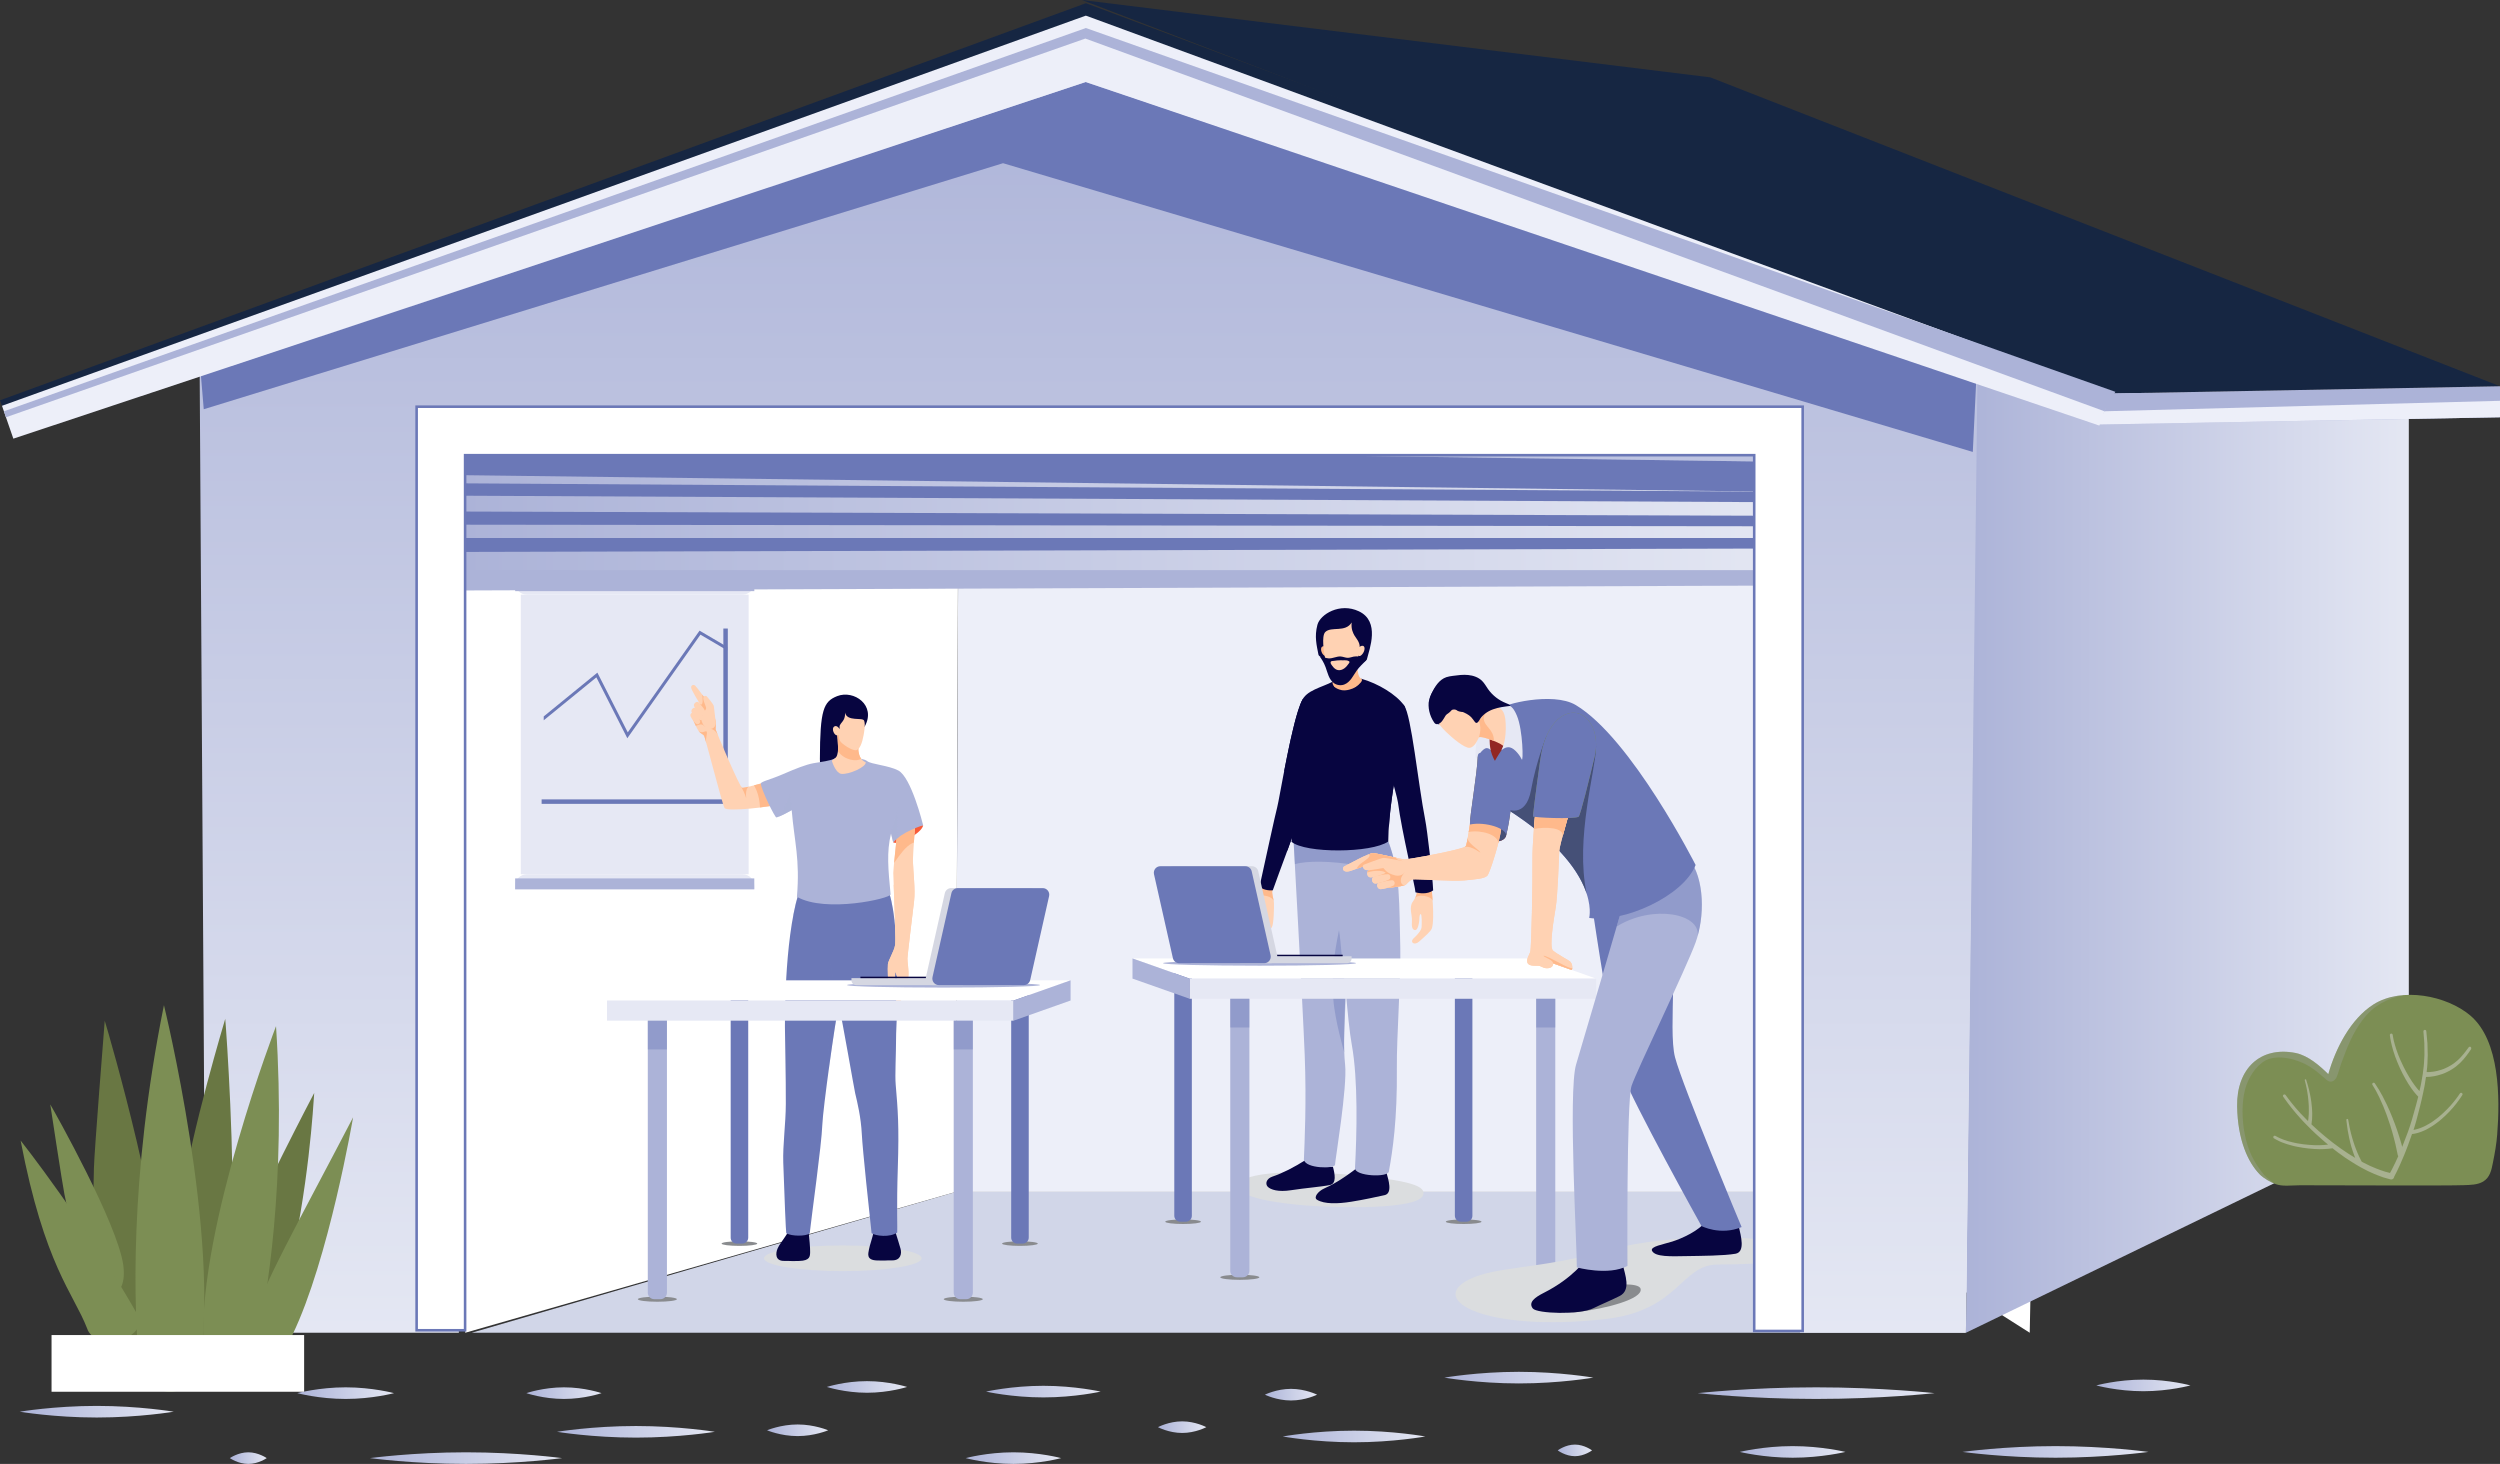 <svg width="485" height="284" viewBox="0 0 485 284" fill="none" xmlns="http://www.w3.org/2000/svg">
<rect x="0" y="0" width="485" height="284" fill="#333333" stroke="none"/>
<path d="M91.494 258.556L185.427 231.229H350.786L381.387 258.556H91.494Z" fill="#D1D6E8"/>
<path d="M185.427 231.229L185.922 89.941L89.241 98.546L90.256 258.555L185.427 231.229Z" fill="white"/>
<path d="M350.786 231.229L351.913 126.133L396.923 103.61L393.766 258.555L350.786 231.229Z" fill="white"/>
<path d="M185.921 99.698L351.912 101.567L350.786 231.229H185.426L185.921 99.698Z" fill="#EDEFF9"/>
<path d="M381.387 258.556L467.31 216.891V80.061L383.392 73.696L381.387 258.556Z" fill="url(#paint0_linear)"/>
<path d="M138.682 277.772C138.682 277.772 131.824 278.899 123.37 278.899C114.915 278.899 108.057 277.772 108.057 277.772C108.057 277.772 114.915 276.646 123.37 276.646C131.824 276.646 138.682 277.772 138.682 277.772Z" fill="url(#paint1_linear)"/>
<path d="M160.668 277.475C160.668 277.475 158.019 278.602 154.738 278.602C151.458 278.602 148.809 277.475 148.809 277.475C148.809 277.475 151.458 276.348 154.738 276.348C158.019 276.348 160.668 277.475 160.668 277.475Z" fill="url(#paint2_linear)"/>
<path d="M109.048 282.873C109.048 282.873 100.704 284 90.405 284C80.105 284 71.762 282.873 71.762 282.873C71.762 282.873 80.105 281.747 90.405 281.747C100.704 281.747 109.048 282.873 109.048 282.873Z" fill="url(#paint3_linear)"/>
<path d="M51.745 282.873C51.745 282.873 50.136 284 48.167 284C46.187 284 44.59 282.873 44.59 282.873C44.59 282.873 46.199 281.747 48.167 281.747C50.136 281.747 51.745 282.873 51.745 282.873Z" fill="url(#paint4_linear)"/>
<path d="M33.708 273.872C33.708 273.872 27.024 274.999 18.767 274.999C10.51 274.999 3.825 273.872 3.825 273.872C3.825 273.872 10.51 272.745 18.767 272.745C27.024 272.745 33.708 273.872 33.708 273.872Z" fill="url(#paint5_linear)"/>
<path d="M76.441 270.269C76.441 270.269 72.244 271.396 67.057 271.396C61.87 271.396 57.674 270.269 57.674 270.269C57.674 270.269 61.87 269.142 67.057 269.142C72.244 269.142 76.441 270.269 76.441 270.269Z" fill="url(#paint6_linear)"/>
<path d="M116.698 270.269C116.698 270.269 113.43 271.396 109.407 271.396C105.383 271.396 102.115 270.269 102.115 270.269C102.115 270.269 105.383 269.142 109.407 269.142C113.442 269.142 116.698 270.269 116.698 270.269Z" fill="url(#paint7_linear)"/>
<path d="M213.527 269.971C213.527 269.971 208.55 271.098 202.41 271.098C196.27 271.098 191.294 269.971 191.294 269.971C191.294 269.971 196.27 268.845 202.41 268.845C208.55 268.845 213.527 269.971 213.527 269.971Z" fill="url(#paint8_linear)"/>
<path d="M205.864 282.873C205.864 282.873 201.717 284 196.604 284C191.492 284 187.345 282.873 187.345 282.873C187.345 282.873 191.492 281.747 196.604 281.747C201.717 281.747 205.864 282.873 205.864 282.873Z" fill="url(#paint9_linear)"/>
<path d="M276.511 278.676C276.511 278.676 270.322 279.803 262.684 279.803C255.046 279.803 248.856 278.676 248.856 278.676C248.856 278.676 255.046 277.549 262.684 277.549C270.309 277.549 276.511 278.676 276.511 278.676Z" fill="url(#paint10_linear)"/>
<path d="M175.981 269.068C175.981 269.068 172.503 270.194 168.195 270.194C163.899 270.194 160.408 269.068 160.408 269.068C160.408 269.068 163.887 267.941 168.195 267.941C172.49 267.941 175.981 269.068 175.981 269.068Z" fill="url(#paint11_linear)"/>
<path d="M234.027 276.868C234.027 276.868 231.922 277.995 229.335 277.995C226.748 277.995 224.644 276.868 224.644 276.868C224.644 276.868 226.748 275.742 229.335 275.742C231.922 275.742 234.027 276.868 234.027 276.868Z" fill="url(#paint12_linear)"/>
<path d="M309.106 267.26C309.106 267.26 302.631 268.387 294.659 268.387C286.687 268.387 280.213 267.26 280.213 267.26C280.213 267.26 286.687 266.133 294.659 266.133C302.631 266.133 309.106 267.26 309.106 267.26Z" fill="url(#paint13_linear)"/>
<path d="M255.517 270.566C255.517 270.566 253.251 271.693 250.454 271.693C247.656 271.693 245.391 270.566 245.391 270.566C245.391 270.566 247.656 269.439 250.454 269.439C253.251 269.439 255.517 270.566 255.517 270.566Z" fill="url(#paint14_linear)"/>
<path d="M375.309 270.269C375.309 270.269 365.022 271.396 352.333 271.396C339.644 271.396 329.357 270.269 329.357 270.269C329.357 270.269 339.644 269.142 352.333 269.142C365.022 269.142 375.309 270.269 375.309 270.269Z" fill="url(#paint15_linear)"/>
<path d="M358.015 281.673C358.015 281.673 353.423 282.799 347.765 282.799C342.108 282.799 337.516 281.673 337.516 281.673C337.516 281.673 342.108 280.546 347.765 280.546C353.423 280.546 358.015 281.673 358.015 281.673Z" fill="url(#paint16_linear)"/>
<path d="M416.804 281.673C416.804 281.673 408.733 282.799 398.768 282.799C388.815 282.799 380.731 281.673 380.731 281.673C380.731 281.673 388.803 280.546 398.768 280.546C408.733 280.546 416.804 281.673 416.804 281.673Z" fill="url(#paint17_linear)"/>
<path d="M424.949 268.771C424.949 268.771 420.852 269.898 415.813 269.898C410.763 269.898 406.678 268.771 406.678 268.771C406.678 268.771 410.775 267.644 415.813 267.644C420.864 267.644 424.949 268.771 424.949 268.771Z" fill="url(#paint18_linear)"/>
<path d="M308.858 281.375C308.858 281.375 307.36 282.502 305.528 282.502C303.696 282.502 302.198 281.375 302.198 281.375C302.198 281.375 303.696 280.249 305.528 280.249C307.36 280.249 308.858 281.375 308.858 281.375Z" fill="url(#paint19_linear)"/>
<path d="M38.722 69.981L39.885 258.555H89.018L89.241 90.201L347.406 94.708L349.201 258.555H381.387L383.628 73.424L210.63 9.497L38.722 69.981Z" fill="url(#paint20_linear)"/>
<path d="M409.909 75.145L211.435 0.904L210.667 0.619L209.887 0.904L0 77.658L0.768 79.788L210.655 5.436L409.141 77.25L409.909 75.145Z" fill="#162642"/>
<path d="M38.957 72.582L210.618 15.911L383.393 73.696L382.724 87.675L194.587 31.66L39.526 79.392L38.957 72.582Z" fill="#6B78B7"/>
<path d="M101.032 169.604H145.237V115.36H101.032V169.604Z" fill="#E6E8F4"/>
<path d="M144.068 169.605H102.202C100.952 169.605 99.936 170.62 99.936 171.871V172.527H146.333V171.871C146.333 170.62 145.318 169.605 144.068 169.605Z" fill="#E6E8F4"/>
<path d="M146.333 170.41H99.936V172.527H146.333V170.41Z" fill="#ACB3D8"/>
<path d="M102.202 115.361H144.068C145.318 115.361 146.333 114.345 146.333 113.095V112.438H99.936V113.095C99.936 114.345 100.952 115.361 102.202 115.361Z" fill="#E6E8F4"/>
<path d="M99.942 114.683L146.339 114.683L146.339 112.442L99.942 112.442L99.942 114.683Z" fill="#ACB3D8"/>
<path d="M105.482 138.985L115.893 130.491L121.786 142.08L135.712 122.344L141.085 125.501V126.182L135.885 123.124L121.699 143.219L115.695 131.407L105.482 139.74V138.985Z" fill="#6B78B7"/>
<path d="M105.074 155.081H140.33V121.935H141.196V155.948H105.074V155.081Z" fill="#6B78B7"/>
<path d="M240.327 229.83C239.522 232.368 248.497 233.482 253.412 233.866C259.317 234.324 275.273 234.758 276.103 231.798C276.548 230.226 274.444 228.95 260.27 227.774C251.567 227.056 241.132 227.279 240.327 229.83Z" fill="#DBDDDF"/>
<path d="M246.851 172.565C246.851 172.54 245.13 172.243 244.536 171.797C244.424 172.986 243.162 175.846 243.001 176.725C242.84 177.604 243.966 181.195 244.672 181.727C245.378 182.259 245.514 181.554 245.464 181.219C245.402 180.885 244.957 179.077 244.982 178.706C245.006 178.334 245.155 177.579 245.316 177.406C245.489 177.232 245.489 179.102 245.576 179.56C245.662 180.018 246.356 180.551 246.739 179.895C247.123 179.238 247.173 176.069 247.148 175.276C247.123 174.31 246.665 173.555 246.851 172.565Z" fill="#FFD2B3"/>
<path d="M247.123 174.905C247.011 174.112 246.69 173.419 246.85 172.565C246.85 172.54 245.13 172.243 244.536 171.797C244.486 172.28 244.251 173.047 243.979 173.84C245.031 173.506 246.912 173.877 247.123 174.905Z" fill="#FFB98B"/>
<path d="M252.632 135.84C250.738 139.282 248.126 155.453 247.779 156.604C247.494 157.558 245.204 168.156 244.362 171.958C244.833 172.577 246.083 172.812 246.925 172.713C247.828 170.063 252.037 159.118 252.619 156.629C253.288 153.756 254.872 144.507 254.872 143.071C254.872 138.23 253.436 134.379 252.632 135.84Z" fill="#070540"/>
<path d="M252.632 135.84C251.517 137.871 250.143 144.322 249.141 149.51C251.158 151.627 248.633 160.938 249.722 165.073C251.022 161.545 252.31 157.917 252.619 156.617C253.288 153.744 254.872 144.495 254.872 143.059C254.872 138.23 253.436 134.379 252.632 135.84Z" fill="#070540"/>
<path d="M268.935 227.118C268.452 227.192 264.454 227.539 263.488 226.412C260.233 228.926 258.351 229.904 256.878 230.572C255.727 231.092 254.749 232.306 255.516 232.764C256.94 233.618 259.502 233.556 262.139 233.135C264.776 232.714 266.979 232.207 268.601 231.86C270.222 231.513 269.344 228.814 268.96 227.452C268.947 227.452 268.935 227.118 268.935 227.118Z" fill="#070540"/>
<path d="M256.085 226.288C254.946 226.103 254.216 225.83 253.547 224.877C250.973 226.511 248.868 227.576 246.826 228.27C245.662 228.666 245.402 229.669 245.947 230.238C246.504 230.783 247.94 231.303 250.514 230.894C253.089 230.486 256.444 230.226 258.016 229.892C259.328 229.607 258.957 227.725 258.586 226.35C257.731 226.449 256.877 226.412 256.085 226.288Z" fill="#070540"/>
<path d="M271.658 183.881C271.41 175.387 271.745 169.568 269.331 163.265C265.79 158.969 251.542 157.557 250.96 163.339C250.948 163.476 252.693 194.059 253.114 204.695C253.473 213.783 253.089 221.682 252.953 224.951C253.213 226.746 258.982 226.771 258.994 225.954C259.006 225.137 261.42 210.786 260.95 206.539C260.603 203.456 260.764 198.231 261.061 192.016C261.408 196.201 261.816 200.324 262.237 202.627C263.5 209.511 263.215 220.11 262.869 226.598C262.782 228.195 269.306 228.505 269.442 227.254C270.172 223.23 271.088 217.25 270.989 207.171C270.927 201.252 271.794 189.651 271.658 183.881Z" fill="#ACB3D8"/>
<path opacity="0.4" d="M251.331 167.624C255.899 166.262 270.704 168.094 271.224 171.71C270.952 168.8 270.419 166.076 269.342 163.265C265.802 158.969 251.553 157.557 250.972 163.34C250.972 163.364 251.058 164.999 251.207 167.624C251.232 167.624 251.281 167.636 251.331 167.624Z" fill="#6B78B7"/>
<path opacity="0.4" d="M259.762 180.451C258.623 185.998 258.388 189.341 258.648 193.613C258.92 197.885 260.789 204.162 260.789 204.162C260.628 201.314 261.049 196.758 261.062 192.028C260.245 186.568 260.195 182.816 259.762 180.451Z" fill="#6B78B7"/>
<path d="M272.413 136.88C270.891 134.738 267.387 132.608 264.07 131.667C263.958 131.828 261.272 133.611 258.611 132.212C256.419 133.376 253.362 133.896 252.532 136.051C251.443 138.861 251.592 142.848 251.753 150.03C251.827 153.286 250.911 158.821 250.552 163.303C253.189 165.569 266.05 165.532 269.318 163.253C269.43 152.283 273.688 138.688 272.413 136.88Z" fill="#070540"/>
<path d="M255.776 126.987C255.43 125.167 254.972 123.508 255.578 121.217C256.098 119.199 259.923 116.834 263.625 118.592C267.784 120.561 265.667 125.922 265.209 127.792C264.739 129.661 256.036 128.337 255.776 126.987Z" fill="#070540"/>
<path d="M257.287 125.687C257.287 125.687 256.94 125.117 256.47 125.476C255.999 125.848 256.494 127.21 257.163 127.272C257.831 127.321 257.497 125.922 257.287 125.687Z" fill="#FFB98B"/>
<path d="M264.071 131.667C263.068 131.098 263.39 128.287 263.439 127.643H258.203C258.339 128.015 258.797 127.594 258.921 129.426C259.033 131.184 258.872 132.039 258.612 132.224C258.067 132.596 259.887 134.8 260.32 135.926C261.013 134.602 265.073 132.237 264.071 131.667Z" fill="#FFB98B"/>
<path d="M257.064 127.693C256.878 126.714 256.308 123.384 257.113 122.604C258.289 121.465 260.988 122.765 262.226 120.759C262.077 122.046 262.51 122.827 262.77 123.297C262.981 123.681 263.86 124.61 263.773 125.526C263.884 125.303 264.714 125.006 264.726 125.798C264.739 126.665 263.773 127.631 263.55 127.16C263.55 127.16 263.426 128.014 262.993 128.708C262.275 129.847 260.666 130.85 259.589 130.85C257.905 130.85 257.237 128.683 257.064 127.693Z" fill="#FFD2B3"/>
<path d="M271.497 146.067L268.006 141.399C268.006 141.399 267.029 151.775 269.442 160.529C269.74 155.589 270.705 150.364 271.497 146.067Z" fill="#070540"/>
<path d="M277.687 171.871C277.477 172.032 275.62 172.564 274.89 172.626C274.951 173.295 274.716 174.075 274.085 174.929C273.28 176.031 273.998 177.504 273.912 178.693C273.825 179.882 274.011 180.402 274.543 180.439C275.088 180.464 275.286 179.015 275.335 178.656C275.385 178.297 275.31 177.442 275.595 177.343C275.88 177.244 275.818 179.3 275.793 179.832C275.768 180.377 275.174 181.194 274.258 182.024C273.429 182.779 274.357 183.522 275.323 182.655C276.288 181.788 277.613 180.662 277.786 180.092C278.405 178.111 277.687 172.118 277.687 171.871Z" fill="#FFD2B3"/>
<path d="M274.481 174.31C274.977 173.319 277.774 173.827 277.935 174.768C277.836 173.233 277.688 171.982 277.688 171.871C277.477 172.032 275.62 172.564 274.89 172.626C274.927 173.134 274.816 173.691 274.481 174.31Z" fill="#FFB98B"/>
<path d="M274.605 173.121C275.347 173.282 276.858 173.567 278.034 172.737C277.898 169.667 276.882 161.049 276.499 159.117C275.1 151.961 273.8 138.663 272.401 136.892C271.002 135.109 267.97 138.923 267.994 141.771C268.019 144.618 271.015 154.14 271.213 155.725C271.956 161.482 274.592 172.168 274.605 173.121Z" fill="#070540"/>
<path d="M229.521 237.457C231.435 237.457 232.987 237.257 232.987 237.011C232.987 236.765 231.435 236.565 229.521 236.565C227.607 236.565 226.055 236.765 226.055 237.011C226.055 237.257 227.607 237.457 229.521 237.457Z" fill="#898B8E"/>
<path d="M230.065 237.011H228.976C228.332 237.011 227.812 236.491 227.812 235.848V187.447H231.217V235.848C231.229 236.491 230.709 237.011 230.065 237.011Z" fill="#6B78B7"/>
<path d="M283.951 237.457C285.866 237.457 287.418 237.257 287.418 237.011C287.418 236.765 285.866 236.565 283.951 236.565C282.037 236.565 280.485 236.765 280.485 237.011C280.485 237.257 282.037 237.457 283.951 237.457Z" fill="#898B8E"/>
<path d="M284.496 237.011H283.407C282.763 237.011 282.243 236.491 282.243 235.848V187.447H285.647V235.848C285.66 236.491 285.14 237.011 284.496 237.011Z" fill="#6B78B7"/>
<path d="M298.596 185.937H232.318H219.704L230.759 189.849H309.638L298.596 185.937Z" fill="white"/>
<path d="M309.651 189.849H230.759V193.762H309.651V189.849Z" fill="#E6E8F4"/>
<path d="M230.759 189.849L219.704 185.937V189.849L230.759 193.749V189.849Z" fill="#ACB3D8"/>
<path d="M240.525 248.291C242.617 248.291 244.313 248.07 244.313 247.796C244.313 247.523 242.617 247.301 240.525 247.301C238.433 247.301 236.737 247.523 236.737 247.796C236.737 248.07 238.433 248.291 240.525 248.291Z" fill="#898B8E"/>
<path d="M241.119 247.796H239.931C239.237 247.796 238.668 247.226 238.668 246.533V193.762H242.382V246.533C242.382 247.226 241.812 247.796 241.119 247.796Z" fill="#ACB3D8"/>
<path opacity="0.4" d="M242.382 193.75H238.668V199.334H242.382V193.75Z" fill="#6B78B7"/>
<path d="M299.871 248.291C301.963 248.291 303.659 248.07 303.659 247.796C303.659 247.523 301.963 247.301 299.871 247.301C297.779 247.301 296.083 247.523 296.083 247.796C296.083 248.07 297.779 248.291 299.871 248.291Z" fill="#898B8E"/>
<path d="M300.465 247.796H299.276C298.583 247.796 298.014 247.226 298.014 246.533V193.762H301.727V246.533C301.727 247.226 301.158 247.796 300.465 247.796Z" fill="#ACB3D8"/>
<path opacity="0.4" d="M301.727 193.75H298.014V199.334H301.727V193.75Z" fill="#6B78B7"/>
<path d="M244.351 187.348C254.695 187.348 263.08 187.126 263.08 186.853C263.08 186.579 254.695 186.357 244.351 186.357C234.007 186.357 225.621 186.579 225.621 186.853C225.621 187.126 234.007 187.348 244.351 187.348Z" fill="#ACB3D8"/>
<path d="M262.214 185.516H240.575V186.865H261.298C261.805 186.865 262.214 186.457 262.214 185.949V185.516Z" fill="#D5D7E2"/>
<path d="M260.48 185.218H247.271V185.503H260.48V185.218Z" fill="#070540"/>
<path d="M242.865 168.045H227.602C226.785 168.045 226.178 168.8 226.364 169.605L230.028 185.875C230.164 186.457 230.672 186.865 231.266 186.865H246.529C247.346 186.865 247.953 186.11 247.767 185.305L244.103 169.035C243.979 168.454 243.459 168.045 242.865 168.045Z" fill="#D5D7E2"/>
<path d="M241.59 168.045H225.113C224.296 168.045 223.69 168.8 223.875 169.605L227.54 185.875C227.676 186.457 228.183 186.865 228.778 186.865H245.254C246.071 186.865 246.678 186.11 246.492 185.305L242.828 169.035C242.704 168.454 242.184 168.045 241.59 168.045Z" fill="#6B78B7"/>
<path d="M292.158 162.188C292.158 162.188 291.91 163.204 290.301 163.228C288.32 163.253 288.729 159.724 289.311 159.526C289.905 159.34 292.653 160.269 292.158 162.188Z" fill="#922723"/>
<path d="M285.461 158.709C285.164 159.205 284.718 163.575 284.359 164.17C284 164.777 273.169 166.758 272.5 166.72C271.832 166.683 267.388 165.594 266.472 165.507C265.556 165.408 261.347 167.847 260.827 168.058C260.307 168.268 260.369 169.531 262.127 168.912C263.884 168.293 265.296 167.773 265.63 167.674C265.964 167.562 267.412 171.71 267.945 172.106C268.477 172.503 272.055 171.908 272.513 171.747C272.971 171.586 273.404 170.72 274.072 170.608C274.741 170.497 281.884 171.017 284.025 170.806C286.179 170.596 288.036 170.472 288.556 169.865C289.076 169.259 291.131 162.684 291.267 160.468C291.415 158.251 285.758 158.041 285.461 158.709Z" fill="#FFD2B3"/>
<path d="M267.945 172.106C268.477 172.49 272.054 171.908 272.513 171.747C272.005 171.858 271.176 170.88 272.327 169.469C272.896 168.763 272.03 167.03 272.03 167.03C270.581 166.72 270.903 166.423 270.903 166.423C269.319 166.089 267.09 165.569 266.472 165.507C266.286 165.482 265.964 165.569 265.555 165.73C266.113 166.175 264.912 166.856 264.02 167.512C263.34 168.02 263.179 168.553 263.179 168.553C264.429 168.107 265.382 167.772 265.642 167.686C265.964 167.574 267.425 171.71 267.945 172.106Z" fill="#FFB98B"/>
<path d="M285.462 158.709C285.313 158.957 285.128 160.17 284.93 161.396C287.356 160.963 290.575 161.916 290.674 163.55C290.995 162.312 291.231 161.173 291.268 160.48C291.416 158.251 285.759 158.04 285.462 158.709Z" fill="#FFB98B"/>
<path d="M284.744 162.535C284.607 163.315 284.484 163.959 284.36 164.17C284.335 164.207 284.261 164.256 284.149 164.306C285.548 164.009 287.38 165.668 287.182 165.358C286.799 164.727 284.595 163.501 284.744 162.535Z" fill="#FFB98B"/>
<path d="M265.556 168.887C266.348 168.59 267.871 168.33 268.428 168.33C268.96 168.33 269.133 169.147 268.65 169.42C268.155 169.692 266.472 170.225 265.89 170.212C265.16 170.212 265.036 169.085 265.556 168.887Z" fill="#FFD2B3"/>
<path d="M268.725 169.357C269.121 169.048 268.935 168.317 268.428 168.317C267.871 168.317 266.348 168.577 265.556 168.875C265.395 168.936 265.296 169.097 265.259 169.283C266.546 168.763 268.737 168.875 268.725 169.357Z" fill="#FFB98B"/>
<path d="M266.484 170.125C267.251 169.84 268.712 169.58 269.244 169.593C269.752 169.593 269.925 170.373 269.455 170.645C268.985 170.905 267.363 171.413 266.793 171.413C266.1 171.388 265.976 170.311 266.484 170.125Z" fill="#FFD2B3"/>
<path d="M267.45 171.302C268.279 171.017 269.529 170.782 270.062 170.769C270.569 170.757 270.767 171.524 270.309 171.809C269.839 172.094 268.415 172.49 267.858 172.503C267.153 172.515 266.942 171.475 267.45 171.302Z" fill="#FFD2B3"/>
<path d="M272.054 167.042C272.054 167.042 268.885 166.386 268.378 166.435C267.87 166.485 264.998 167.587 264.59 167.748C264.181 167.909 264.454 168.813 265.246 168.813C266.038 168.813 268.118 168.453 268.328 168.404C268.539 168.354 268.712 169.382 270.717 169.84C272.71 170.298 273.986 167.55 272.054 167.042Z" fill="#FFD2B3"/>
<path d="M286.686 146.736C286.575 150.116 285.077 158.598 285.164 159.96C288.147 159.316 292.542 160.765 292.158 162.189C292.393 161.371 293.569 156.171 293.086 152.964C292.628 149.757 286.773 144.173 286.686 146.736Z" fill="#7C684E"/>
<path d="M348.014 242.509C349.425 244.478 343.012 245.32 333.183 245.32C326.127 245.32 325.744 254.309 311.371 255.906C288.569 258.457 276.809 252.315 284.955 248.242C290.29 245.567 298.336 246.36 312.077 242.497C324.048 239.141 345.711 239.302 348.014 242.509Z" fill="#DBDDDF"/>
<path d="M312.089 249.331C312.399 249.331 318.006 248.662 318.279 250.049C318.737 252.006 311.483 253.912 305.949 254.544C300.985 255.101 309.452 249.294 312.089 249.331Z" fill="#898B8E"/>
<path d="M299.413 250.854C305.28 247.907 307.694 244.292 307.731 244.205C308.388 244.205 309.823 244.354 310.591 244.49C312.336 244.775 311.557 246.384 314.8 245.282C315.258 247.301 316.483 250.297 314.193 251.436C312.176 252.439 310.653 253.033 309.13 253.789C306.407 255.138 298.175 254.841 297.37 253.85C296.429 252.662 297.791 251.684 299.413 250.854Z" fill="#070540"/>
<path d="M324.418 240.862C326.052 240.342 329.766 238.819 331.251 236.553C332.242 237.692 334.594 238.596 337.354 238.064C337.726 239.748 338.629 242.88 336.686 243.227C334.421 243.623 330.051 243.636 327.142 243.685C324.233 243.735 321.101 243.883 320.494 242.657C320.073 241.815 322.71 241.407 324.418 240.862Z" fill="#070540"/>
<path d="M309.143 177.628C309.143 177.628 312.881 202.912 314.713 208.211C316.545 213.511 330.088 237.853 330.088 237.853C330.088 237.853 333.752 239.772 337.874 238.051C337.874 238.051 326.411 210.7 324.963 205.141C323.502 199.569 326.04 183.287 323.23 175.771C321.435 170.942 308.883 171.45 309.143 177.628Z" fill="#6B78B7"/>
<path d="M314.255 177.628C314.255 177.628 307.36 201.24 305.763 206.515C304.179 211.777 305.998 243.091 305.899 245.877C305.899 245.877 312.064 247.561 315.728 245.579C315.728 245.579 315.53 213.635 316.521 210.663C317.511 207.679 327.154 187.794 328.949 182.829C330.732 177.864 330.732 170.534 327.649 166.584C324.579 162.622 315.939 171.871 314.255 177.628Z" fill="#ACB3D8"/>
<path opacity="0.4" d="M329.309 181.714C330.72 176.811 330.522 170.236 327.662 166.571C324.58 162.622 315.952 171.871 314.256 177.628C314.256 177.628 314.02 178.421 313.637 179.746C320.73 175.35 330.163 177.282 329.309 181.714Z" fill="#6B78B7"/>
<path d="M292.418 137.054C292.418 137.054 288.729 137.858 288.544 141.424C288.358 144.99 286.848 147.875 289.113 150.438C291.378 153.014 294.399 150.513 295.488 148.012C296.565 145.51 299.549 135.048 292.418 137.054Z" fill="#922723"/>
<path d="M291.639 137.313C293.447 136.67 292.431 143.826 291.268 145.572C290.426 146.823 290.018 147.603 290.018 147.603C290.018 147.603 289.498 146.81 289.188 145.572C289.04 144.978 287.864 144.495 287.566 144.445C287.269 144.396 286.452 145.275 286.576 146.055C286.861 147.863 287.505 153.893 292.271 156.914C310.839 168.676 308.301 178.074 308.301 178.074C314.862 179.127 326.561 173.889 328.95 167.81C328.95 167.81 316.509 143.244 305.702 136.781C301.171 134.082 291.181 136.781 291.639 137.313Z" fill="#6B78B7"/>
<path d="M289.188 145.572C289.188 145.572 288.965 145.126 288.396 145.139C287.616 145.176 286.588 146.86 286.378 147.206C286.304 147.343 286.019 145.696 286.663 142.935C286.712 142.724 286.799 142.526 287.269 142.142C287.839 141.672 289.027 142.972 289.027 142.972C289.027 142.972 288.878 143.962 289.188 145.572Z" fill="#E6E8F4"/>
<path d="M278.257 138.849C278.777 140.236 279.866 141.338 280.646 142.093C281.649 143.059 284.088 145.176 285.115 145.077C286.143 144.978 286.762 143.306 286.898 143.071C287.158 142.65 290.735 143.95 291.552 144.643C292.382 145.337 293.83 138.911 292.617 137.437C292.023 136.707 291.763 138.032 288.903 136.608C286.044 135.196 285.994 132.039 282.107 132.076C279.285 132.101 277.131 135.815 278.257 138.849Z" fill="#FFD2B3"/>
<path d="M289.819 143.739C289.844 141.399 287.876 141.015 287.851 139.331C287.838 138.304 289.138 137.548 289.138 137.548L287.876 137.065L286.563 139.406C287.739 140.743 286.898 143.071 286.898 143.071C287.059 142.798 288.544 143.219 289.819 143.739Z" fill="#FFB98B"/>
<path d="M284.36 138.069C282.107 138.329 282.132 137.066 282.057 136.422C282.107 138.898 278.418 138.972 279.012 140.273C279.012 140.273 279.136 140.446 279.26 140.594C279.062 140.508 277.91 140.186 277.291 137.425C276.796 135.208 278.864 130.776 283.543 131.556C286.427 132.026 286.489 135.555 289.807 137.004C289.807 137.004 288.519 138.341 287.145 138.118C286.006 137.932 286.068 138.539 286.093 138.7C286.13 138.997 285.684 138.96 285.585 138.861C285.425 138.675 285.214 137.97 284.36 138.069Z" fill="#070540"/>
<path d="M286.118 138.7C285.92 138.106 285.92 136.867 286.959 136.942C287.628 136.991 287.801 137.722 287.715 138.626C287.591 139.703 286.539 139.975 286.118 138.7Z" fill="#FFD2B3"/>
<path d="M291.267 145.572C291.267 145.572 292.023 144.804 292.914 144.99C293.929 145.201 295.006 146.81 295.204 147.305C295.551 148.147 295.464 141.647 294.276 138.836C293.508 137.004 292.877 136.818 292.159 136.719C291.874 136.682 290.611 136.892 290.5 137.214C290.933 137.4 292.01 137.536 292.109 140.409C292.221 143.43 291.602 144.866 291.267 145.572Z" fill="#E6E8F4"/>
<path d="M307.831 173.406C305.491 162.733 309.638 149.15 309.638 144.841C309.638 140.31 299.995 142.86 299.995 142.86C299.995 142.86 298.052 147.578 297.024 153.249C295.997 158.919 292.271 156.914 292.271 156.914C302.855 163.612 306.581 169.543 307.831 173.406Z" fill="#455077"/>
<path d="M308.265 175.09C308.265 175.114 308.277 175.151 308.277 175.176C308.277 175.151 308.265 175.114 308.265 175.09Z" fill="#455077"/>
<path d="M297.866 157.545C297.866 157.545 297.247 163.501 297.296 167.079C297.346 170.67 297.111 184.017 296.863 184.686C296.615 185.355 296.083 186.098 296.331 186.779C296.64 187.596 298.274 187.261 298.707 187.398C299.141 187.521 299.549 187.942 300.428 187.819C301.418 187.67 301.295 186.902 301.295 186.902L304.922 188.19C304.922 188.19 305.268 187.36 304.674 186.605C304.464 186.333 302.025 185.095 301.27 184.401C300.515 183.72 301.431 178.334 301.815 175.994C302.198 173.654 302.434 166.25 302.495 165.073C302.557 163.897 304.699 156.691 304.699 156.691C304.699 156.691 298.348 156.716 297.866 157.545Z" fill="#FFD2B3"/>
<path d="M303.139 162.312C303.795 159.836 304.723 156.691 304.723 156.691C304.723 156.691 298.348 156.716 297.865 157.545C297.865 157.545 297.717 158.957 297.568 160.826C299.66 160.381 303.523 160.455 303.139 162.312Z" fill="#FFB98B"/>
<path d="M304.934 188.177C304.934 188.177 305.008 187.992 305.033 187.719C304.959 188.252 302.062 186.494 300.626 185.825C299.19 185.156 299.041 185.367 300.279 185.949C301.381 186.469 301.319 186.89 301.319 186.89L304.934 188.177Z" fill="#FFB98B"/>
<path d="M305.467 138.279C303.189 138.131 299.797 140.335 298.807 147.417C297.816 154.499 297.396 158.14 297.396 158.375C297.396 158.61 305.293 158.969 306.247 158.449C306.568 158.276 308.289 151.305 309.354 146.81C310.418 142.316 308.376 138.465 305.467 138.279Z" fill="#7C8E54"/>
<path d="M89.848 86.04L348.199 89.631L345.934 111.151H89.848V86.04Z" fill="url(#paint21_linear)"/>
<path d="M346.677 113.59L88.746 114.556V110.606H347.06L346.677 113.59Z" fill="#ACB3D8"/>
<path d="M89.848 107.077V104.378H346.652L346.441 106.408L89.848 107.077ZM89.848 99.239V101.79L346.887 102.1L347.097 100.069L89.848 99.239ZM89.848 93.767V96.169L347.382 97.444L347.592 95.413L89.848 93.767ZM89.848 88.294V90.535L347.877 92.776L348.088 90.733L89.848 88.294Z" fill="#6B78B7"/>
<path d="M89.848 86.04V92.182L340.512 95.352L341.217 110.606H342.703V113.602L346.676 113.59L347.06 110.606L346.02 110.309L348.199 89.631L89.848 86.04Z" fill="#6B78B7"/>
<path d="M90.228 88.554V258.07H80.825V78.899H349.719V258.207H340.315V88.554V88.304H340.065H90.478H90.228V88.554Z" fill="white" stroke="#6B78B7" stroke-width="0.5"/>
<path d="M148.215 244.106C148.215 245.48 155.06 246.595 163.503 246.595C171.946 246.595 178.791 245.48 178.791 244.106C178.791 242.732 171.946 241.617 163.503 241.617C155.06 241.605 148.215 242.719 148.215 244.106Z" fill="#DBDDDF"/>
<path d="M148.648 151.738C148.549 151.726 144.464 152.927 143.981 152.828C143.499 152.729 139.042 142.142 138.844 141.56C138.795 141.399 138.931 140.57 138.856 140.124C138.683 138.997 138.2 137.549 137.99 137.227C137.458 136.41 135.254 133.376 134.895 133.042C134.536 132.708 134.053 132.93 134.078 133.376C134.09 133.834 135.526 136.112 135.724 136.472C135.923 136.831 134.536 137.772 134.264 138.44C134.029 139.035 135.266 141.461 135.551 141.858C135.836 142.254 136.43 142.489 136.579 142.712C136.826 143.059 140.07 155.886 140.552 156.74C141.035 157.595 150.295 156.394 150.431 156.146C150.579 155.899 149.738 151.924 148.648 151.738Z" fill="#FFD2B3"/>
<path d="M146.271 152.357C147.435 152.06 148.599 151.726 148.661 151.738C149.75 151.936 150.592 155.898 150.456 156.134C150.406 156.22 149.094 156.443 147.435 156.641C147.373 155.131 147.014 153.583 146.271 152.357Z" fill="#FFB98B"/>
<path d="M135.824 136.583C136.492 137.152 136.306 135.233 136.244 134.763C136.95 135.716 137.705 136.781 137.99 137.214C138.2 137.536 138.683 138.997 138.856 140.112C138.931 140.557 138.795 141.387 138.844 141.548C138.881 141.659 139.067 142.117 139.352 142.798C138.782 141.436 137.916 141.424 137.916 141.424L137.346 140.322C137.346 140.322 137.099 141.399 136.579 140.793C136.071 140.211 135.007 140.83 134.994 140.83C134.573 139.963 134.103 138.812 134.264 138.428C134.524 137.771 135.824 136.88 135.737 136.496C135.762 136.533 135.799 136.558 135.824 136.583Z" fill="#FFB98B"/>
<path d="M136.739 141.92C137.63 141.56 136.739 143.108 137.024 144.148C136.789 143.306 136.628 142.761 136.578 142.7C136.43 142.477 135.836 142.241 135.551 141.845C135.563 141.845 135.972 142.241 136.739 141.92Z" fill="#FFB98B"/>
<path d="M143.561 152.209C143.561 152.221 143.573 152.221 143.573 152.234C143.573 152.221 143.561 152.209 143.561 152.209Z" fill="#FFD2B3"/>
<path d="M138.856 140.112C138.856 140.112 138.547 137.412 138.485 137.004C138.423 136.595 137.346 135.369 137.148 135.134C136.937 134.887 136.306 134.948 136.454 135.704C136.615 136.459 137.036 137.14 136.987 137.462C136.937 137.771 135.798 138.923 136.133 139.926C136.838 142.093 138.967 141.684 138.856 140.112Z" fill="#FFD2B3"/>
<path d="M136.752 137.846C136.542 137.412 135.811 136.508 135.502 136.236C135.192 135.964 134.4 136.496 134.672 137.053C134.945 137.623 135.873 138.638 136.269 138.787C136.542 138.886 137.037 138.477 136.752 137.846Z" fill="#FFD2B3"/>
<path d="M136.355 138.824C136.107 138.415 135.29 137.573 134.956 137.338C134.622 137.103 133.879 137.697 134.213 138.23C134.548 138.762 135.464 139.604 135.872 139.703C136.157 139.777 136.702 139.418 136.355 138.824Z" fill="#FFD2B3"/>
<path d="M135.749 139.691C135.551 139.27 134.957 138.589 134.66 138.317C134.362 138.057 133.731 138.478 133.991 139.022C134.251 139.567 134.808 140.347 135.192 140.496C135.477 140.595 136.034 140.285 135.749 139.691Z" fill="#FFD2B3"/>
<path d="M145.306 152.605C144.402 152.976 144.86 155.329 144.736 154.809C144.563 154.066 143.981 152.964 143.709 152.469C143.833 152.692 143.932 152.815 143.981 152.828C144.142 152.853 144.662 152.754 145.306 152.605Z" fill="#FFB98B"/>
<path d="M152.894 239.042C153.389 239.079 156.026 238.967 156.855 238.782C157.004 240.181 157.19 242.112 157.165 242.905C157.14 243.71 157.165 244.564 155.06 244.626C152.944 244.688 153.699 244.601 152.065 244.614C150.431 244.626 150.406 243.214 150.864 242.187C151.21 241.382 151.78 240.8 152.894 239.042Z" fill="#070540"/>
<path d="M173.691 238.943C173.196 238.98 170.386 238.868 169.556 238.683C169.247 240.23 168.715 241.58 168.578 242.397C168.442 243.19 167.997 244.453 170.101 244.527C172.218 244.589 171.463 244.502 173.097 244.514C174.731 244.527 174.966 243.202 174.706 242.261C174.409 241.171 174.174 240.54 173.691 238.943Z" fill="#070540"/>
<path d="M152.275 199.185C152.275 199.161 152.09 182.606 154.887 173.456C155.172 172.54 156.954 172.626 161.46 172.602C161.522 172.602 161.572 172.602 161.634 172.602C161.696 172.602 161.745 172.602 161.807 172.602C166.313 172.626 172.181 172.292 172.49 173.208C174.929 180.576 173.852 200.461 173.852 200.485C173.827 205.413 173.604 208.434 173.765 210.403C174.174 215.257 174.446 218.327 174.174 226.623C173.926 234.052 174.124 238.72 174.062 239.104C172.614 240.119 169.891 239.785 169.086 239.24C168.665 235.439 167.328 222.909 167.192 220.011C167.031 216.78 166.325 213.845 165.905 212.099C165.707 211.257 163.416 197.972 162.723 194.914C162.03 197.972 159.653 215.009 159.529 218.241C159.381 222.153 157.499 235.513 157.078 239.302C156.286 239.847 153.637 239.872 152.535 239.253C152.461 238.869 152.201 232.975 151.953 225.546C151.842 222.067 152.436 218.043 152.449 214.167C152.473 208.794 152.288 202.045 152.275 199.185Z" fill="#6B78B7"/>
<path opacity="0.3" d="M161.126 175.908C157.313 175.908 154.231 176.44 153.835 177.876C154.132 176.291 154.466 174.793 154.887 173.456C155.172 172.54 156.954 172.626 161.46 172.602C161.522 172.602 161.572 172.602 161.634 172.602C161.696 172.602 161.745 172.602 161.807 172.602C166.313 172.626 172.181 172.292 172.49 173.208C172.985 174.694 173.332 176.688 173.567 178.916C172.911 175.87 164.258 175.908 161.126 175.908Z" fill="#6B78B7"/>
<path d="M179.088 160.108C179.088 160.108 179.113 161.025 176.674 162.473C174.236 163.922 173.295 163.439 173.295 163.439L173.555 159.836L179.088 160.108Z" fill="#F85B38"/>
<path d="M177.615 159.13C177.615 159.13 177.083 165.705 177.108 167.302C177.133 168.899 177.591 172.577 177.331 174.756C177.071 176.935 176.043 185.367 176.031 185.949C176.006 186.531 176.34 188.277 176.217 189.441C176.068 190.852 175.102 193.081 174.904 193.811C174.706 194.542 173.728 194.53 173.803 193.712C173.877 192.895 174.162 191.112 174.199 190.295C174.223 189.8 173.765 188.809 173.704 188.562C173.629 188.314 173.642 190.208 173.543 191.248C173.444 192.288 172.441 192.115 172.367 191.335C172.292 190.567 172.169 187.93 172.255 187.039C172.329 186.283 173.456 184.562 173.654 183.312C173.852 182.049 173.295 170.249 173.295 169.333C173.295 168.416 173.976 162.968 173.976 162.003C173.964 161.049 177.591 157.781 177.615 159.13Z" fill="#FFD2B3"/>
<path d="M177.021 163.551C175.634 164.244 174.52 165.903 173.654 167.129C173.592 167.228 173.518 167.327 173.443 167.438C173.641 165.47 173.963 162.684 173.963 162.015C173.963 161.049 177.59 157.781 177.615 159.143C177.615 159.143 177.442 161.309 177.293 163.451C177.207 163.476 177.12 163.501 177.021 163.551Z" fill="#FFB98B"/>
<path d="M172.255 187.051C172.329 186.296 173.456 184.575 173.654 183.324C173.802 182.371 173.518 175.4 173.369 171.648C174.347 171.933 175.375 170.856 174.941 169.94C175.053 169.766 175.127 169.543 175.238 169.358C175.548 168.825 175.894 168.318 176.278 167.835C176.526 167.513 176.811 167.141 177.12 166.782C177.12 166.98 177.108 167.166 177.12 167.302C177.145 168.9 177.603 172.577 177.343 174.756C177.083 176.935 176.055 185.367 176.043 185.949C176.018 186.531 176.353 188.277 176.229 189.441C176.08 190.852 175.115 193.081 174.917 193.812C174.718 194.542 173.741 194.53 173.815 193.713C173.889 192.895 174.174 191.112 174.211 190.295C174.236 189.8 173.778 188.809 173.716 188.562C173.642 188.314 173.654 190.208 173.555 191.249C173.456 192.289 172.453 192.115 172.379 191.335C172.292 190.58 172.168 187.943 172.255 187.051Z" fill="#FFD2B3"/>
<path d="M162.413 135.048C165.657 133.773 170.039 136.831 167.761 140.929C165.434 142.985 166.053 144.928 166.387 148.977C166.647 152.172 159.046 154.487 159.059 147.244C159.083 137.66 159.764 136.1 162.413 135.048Z" fill="#070540"/>
<path d="M168.232 147.652C168.95 148.272 172.391 148.482 174.273 149.473C176.798 150.81 179.014 159.811 179.088 160.096C179.088 160.096 174.818 161.409 173.295 163.439C173.295 163.439 172.936 162.151 172.862 161.693C171.97 165.321 172.317 168.652 172.775 173.506C172.849 174.286 160.161 177.183 154.603 173.976C155.222 166.696 154.107 163.303 153.587 157.174C153.587 157.174 151.372 158.449 150.617 158.586C150.344 158.635 147.608 153.063 147.608 152.011C147.608 151.615 149.416 151.268 151.916 150.178C154.417 149.089 156.36 148.333 157.759 148.073C159.133 147.813 161.225 147.603 162.005 147.108C162.723 146.625 167.353 146.91 168.232 147.652Z" fill="#ACB3D8"/>
<g opacity="0.7">
<path opacity="0.7" d="M174.409 162.387C173.951 162.721 173.568 163.068 173.283 163.44C173.283 163.44 172.924 162.152 172.85 161.694C172.85 161.694 174.05 157.583 174.248 156.196C174.162 157.583 173.889 162.56 174.409 162.387Z" fill="#ACB3D8"/>
<path opacity="0.7" d="M153.241 154.227C153.365 154.785 153.575 157.174 153.575 157.174C153.575 157.174 152.04 158.053 151.087 158.425C152.263 157.434 153.129 153.67 153.241 154.227Z" fill="#ACB3D8"/>
</g>
<path d="M167.947 147.875C167.934 147.801 166.449 147.603 166.498 144.879L162.351 141.759C162.351 141.759 162.698 145.089 162.537 145.882C162.389 146.637 162.376 146.934 161.485 147.454C161.411 147.504 161.374 147.591 161.398 147.677C161.572 148.21 162.24 150.005 163.218 150.129C164.666 150.302 168.095 148.792 167.947 147.875Z" fill="#FFD2B3"/>
<path d="M162.562 145.77C162.674 144.842 162.364 141.746 162.364 141.746L166.511 144.866C166.486 146.067 166.759 146.773 167.068 147.194C166.189 147.813 163.887 147.516 162.562 145.77Z" fill="#FFB98B"/>
<path d="M162.909 141.449C162.909 141.449 162.426 140.681 161.943 140.892C161.46 141.102 161.596 141.684 161.646 141.858C161.732 142.192 162.178 142.96 162.723 142.539C162.723 142.539 162.673 143.344 163.057 143.864C163.441 144.384 165.124 145.523 165.954 145.547C166.783 145.572 167.291 144.037 167.538 142.625C167.625 142.13 167.934 140.508 167.637 139.802C167.34 139.097 164.307 140.087 163.924 138.205C163.924 138.205 164.085 139.183 163.453 139.963C162.834 140.743 162.822 140.743 162.909 141.449Z" fill="#FFD2B3"/>
<path opacity="0.3" d="M161.077 187.237C161.361 188.401 162.723 194.901 162.723 194.901C162.352 196.548 161.485 202.256 160.755 207.667C160.532 201.785 160.792 186.073 161.077 187.237Z" fill="#6B78B7"/>
<path d="M197.867 241.704C199.781 241.704 201.333 241.504 201.333 241.258C201.333 241.012 199.781 240.812 197.867 240.812C195.952 240.812 194.4 241.012 194.4 241.258C194.4 241.504 195.952 241.704 197.867 241.704Z" fill="#898B8E"/>
<path d="M197.322 241.258H198.412C199.055 241.258 199.575 240.738 199.575 240.095V191.694H196.171V240.095C196.171 240.738 196.691 241.258 197.322 241.258Z" fill="#6B78B7"/>
<path d="M143.449 241.704C145.363 241.704 146.915 241.504 146.915 241.258C146.915 241.012 145.363 240.812 143.449 240.812C141.534 240.812 139.982 241.012 139.982 241.258C139.982 241.504 141.534 241.704 143.449 241.704Z" fill="#898B8E"/>
<path d="M142.903 241.258H143.993C144.637 241.258 145.156 240.738 145.156 240.095V191.694H141.752V240.095C141.74 240.738 142.26 241.258 142.903 241.258Z" fill="#6B78B7"/>
<path d="M128.804 190.184H195.081H207.696L196.641 194.096H117.762L128.804 190.184Z" fill="white"/>
<path d="M196.654 194.096H117.762V198.009H196.654V194.096Z" fill="#E6E8F4"/>
<path d="M196.642 194.096L207.696 190.184V194.096L196.642 198.009V194.096Z" fill="#ACB3D8"/>
<path d="M186.875 252.538C188.967 252.538 190.663 252.316 190.663 252.043C190.663 251.769 188.967 251.547 186.875 251.547C184.783 251.547 183.087 251.769 183.087 252.043C183.087 252.316 184.783 252.538 186.875 252.538Z" fill="#898B8E"/>
<path d="M186.28 252.043H187.469C188.162 252.043 188.731 251.473 188.731 250.78V198.009H185.018V250.78C185.018 251.473 185.587 252.043 186.28 252.043Z" fill="#ACB3D8"/>
<path opacity="0.4" d="M188.731 198.009H185.018V203.593H188.731V198.009Z" fill="#6B78B7"/>
<path d="M127.529 252.538C129.621 252.538 131.317 252.316 131.317 252.043C131.317 251.769 129.621 251.547 127.529 251.547C125.437 251.547 123.741 251.769 123.741 252.043C123.741 252.316 125.437 252.538 127.529 252.538Z" fill="#898B8E"/>
<path d="M126.935 252.043H128.123C128.816 252.043 129.386 251.473 129.386 250.78V198.009H125.672V250.78C125.672 251.473 126.229 252.043 126.935 252.043Z" fill="#ACB3D8"/>
<path opacity="0.4" d="M129.386 198.009H125.672V203.593H129.386V198.009Z" fill="#6B78B7"/>
<path d="M183.049 191.595C193.393 191.595 201.778 191.373 201.778 191.1C201.778 190.826 193.393 190.604 183.049 190.604C172.705 190.604 164.319 190.826 164.319 191.1C164.319 191.373 172.705 191.595 183.049 191.595Z" fill="#ACB3D8"/>
<path d="M165.186 189.763H186.824V191.112H166.102C165.594 191.112 165.186 190.704 165.186 190.196V189.763Z" fill="#D5D7E2"/>
<path d="M166.927 189.761L180.136 189.761L180.136 189.476L166.927 189.476L166.927 189.761Z" fill="#070540"/>
<path d="M184.534 172.292H199.798C200.615 172.292 201.221 173.047 201.036 173.852L197.371 190.122C197.235 190.704 196.728 191.112 196.134 191.112H180.87C180.053 191.112 179.447 190.357 179.632 189.552L183.296 173.283C183.42 172.701 183.94 172.292 184.534 172.292Z" fill="#D5D7E2"/>
<path d="M185.81 172.292H202.286C203.103 172.292 203.71 173.047 203.524 173.852L199.86 190.122C199.724 190.704 199.216 191.112 198.622 191.112H182.146C181.329 191.112 180.722 190.357 180.908 189.552L184.572 173.283C184.696 172.701 185.216 172.292 185.81 172.292Z" fill="#6B78B7"/>
<path d="M209.888 0L331.797 15.007L485 74.934L409.141 76.346L209.888 0Z" fill="#162642"/>
<path d="M406.752 82.363L485 80.952V74.934L409.141 76.346L406.752 82.363Z" fill="#ACB3D8"/>
<path d="M408.262 79.788L485 77.757V80.952L406.752 82.363L408.262 79.788Z" fill="#EDEFF9"/>
<path d="M277.712 134.553C278.344 133.215 279.21 131.841 280.597 131.37C280.993 131.234 281.401 131.185 281.81 131.123C282.812 130.987 283.815 130.85 284.818 130.949C285.821 131.049 286.836 131.395 287.541 132.113C287.999 132.571 288.309 133.153 288.68 133.686C289.547 134.912 290.772 135.865 292.171 136.41C292.493 136.534 292.852 136.657 293.05 136.942C291.899 137.078 290.735 137.215 289.646 137.611C288.556 138.007 287.541 138.713 286.984 139.728C286.836 139.988 286.6 140.335 286.328 140.223C286.241 140.186 286.167 140.112 286.105 140.025C285.87 139.716 285.66 139.394 285.4 139.121C284.905 138.614 284.236 138.317 283.592 138.044C282.973 137.784 282.293 137.512 281.661 137.71C281.154 137.871 280.782 138.292 280.498 138.738C280.213 139.183 279.978 139.666 279.619 140.062C279.309 140.397 278.802 140.644 278.43 140.384C278.331 140.31 278.257 140.211 278.195 140.112C277.762 139.48 277.465 138.775 277.291 138.032C277.205 137.66 277.155 137.277 277.143 136.893C277.13 136.707 277.143 136.509 277.155 136.323C277.168 136.162 277.229 136.026 277.254 135.865C277.329 135.394 277.514 134.961 277.712 134.553Z" fill="#070540"/>
<path d="M260.852 133.933C261.162 133.921 261.459 133.871 261.756 133.797C262.66 133.562 263.501 133.079 264.145 132.41C264.306 133.066 263.984 133.735 263.625 134.305C263.353 134.75 263.043 135.171 262.734 135.592C262.536 135.852 262.338 136.125 262.09 136.335C261.756 136.62 261.335 136.806 260.889 136.855C260.704 136.88 260.518 136.88 260.345 136.83C260.159 136.781 259.986 136.669 259.825 136.558C259.218 136.112 258.748 135.468 258.513 134.75C258.414 134.441 258.352 134.119 258.339 133.797C258.327 133.636 258.327 133.475 258.339 133.314C258.352 133.203 258.389 133.079 258.463 132.992C258.562 132.893 258.624 133.017 258.686 133.091C258.785 133.203 258.896 133.289 259.02 133.376C259.268 133.549 259.553 133.673 259.837 133.772C260.184 133.896 260.518 133.945 260.852 133.933Z" fill="#070540"/>
<path d="M257.163 129.426C257.373 129.996 257.522 130.578 257.757 131.135C257.992 131.692 258.327 132.224 258.822 132.559C259.391 132.943 260.146 133.042 260.79 132.794C261.384 132.571 261.842 132.101 262.214 131.593C262.585 131.085 262.882 130.528 263.253 130.02C263.736 129.364 264.33 128.819 264.9 128.237C265.011 128.126 265.123 127.977 265.086 127.829C265.036 127.68 264.863 127.618 264.714 127.581C264.021 127.42 263.315 127.247 262.61 127.383C262.226 127.457 261.855 127.618 261.471 127.618C261.013 127.618 260.567 127.396 260.109 127.358C259.317 127.296 258.562 127.767 257.77 127.73C257.46 127.717 257.151 127.618 256.854 127.519C256.742 127.482 256.631 127.445 256.519 127.42C256.433 127.396 256.358 127.358 256.272 127.371C256.222 127.383 256.136 127.396 256.123 127.457C256.111 127.532 256.21 127.618 256.247 127.668C256.482 128.015 256.693 128.374 256.878 128.758C256.99 128.993 257.076 129.203 257.163 129.426Z" fill="#070540"/>
<path d="M260.778 128.089C261.075 128.089 261.384 128.101 261.657 128.25C261.706 128.275 261.756 128.312 261.78 128.349C261.842 128.46 261.768 128.584 261.694 128.683C261.434 129.042 261.161 129.402 260.802 129.662C260.443 129.922 259.985 130.082 259.552 129.996C259.23 129.934 258.958 129.736 258.735 129.513C258.624 129.389 258.512 129.265 258.426 129.129C258.327 128.993 258.203 128.844 258.153 128.683C258.116 128.572 258.116 128.436 258.19 128.349C258.252 128.275 258.364 128.25 258.45 128.238C258.587 128.213 258.71 128.213 258.847 128.2C259.032 128.188 259.206 128.151 259.391 128.126C259.8 128.089 260.208 128.089 260.617 128.101C260.691 128.077 260.728 128.089 260.778 128.089Z" fill="#FFD2B3"/>
<path d="M292.158 162.188C292.158 162.188 291.91 163.204 290.301 163.228C288.32 163.253 288.729 159.724 289.311 159.526C289.905 159.34 292.653 160.269 292.158 162.188Z" fill="#455077"/>
<path d="M285.461 158.709C285.164 159.205 284.718 163.575 284.359 164.17C284 164.777 273.169 166.758 272.5 166.72C271.832 166.683 267.388 165.594 266.472 165.507C265.556 165.408 261.347 167.847 260.827 168.058C260.307 168.268 260.369 169.531 262.127 168.912C263.884 168.293 265.296 167.773 265.63 167.674C265.964 167.562 267.412 171.71 267.945 172.106C268.477 172.503 272.055 171.908 272.513 171.747C272.971 171.586 273.404 170.72 274.072 170.608C274.741 170.497 281.884 171.017 284.025 170.806C286.179 170.596 288.036 170.472 288.556 169.865C289.076 169.259 291.131 162.684 291.267 160.468C291.415 158.251 285.758 158.041 285.461 158.709Z" fill="#FFD2B3"/>
<path d="M267.945 172.106C268.477 172.49 272.054 171.908 272.513 171.747C272.005 171.858 271.176 170.88 272.327 169.469C272.896 168.763 272.03 167.03 272.03 167.03C270.581 166.72 270.903 166.423 270.903 166.423C269.319 166.089 267.09 165.569 266.472 165.507C266.286 165.482 265.964 165.569 265.555 165.73C266.113 166.175 264.912 166.856 264.02 167.512C263.34 168.02 263.179 168.553 263.179 168.553C264.429 168.107 265.382 167.772 265.642 167.686C265.964 167.574 267.425 171.71 267.945 172.106Z" fill="#FFB98B"/>
<path d="M285.462 158.709C285.313 158.957 285.128 160.17 284.93 161.396C287.356 160.963 290.575 161.916 290.674 163.55C290.995 162.312 291.231 161.173 291.268 160.48C291.416 158.251 285.759 158.04 285.462 158.709Z" fill="#FFB98B"/>
<path d="M284.744 162.535C284.607 163.315 284.484 163.959 284.36 164.17C284.335 164.207 284.261 164.256 284.149 164.306C285.548 164.009 287.38 165.668 287.182 165.358C286.799 164.727 284.595 163.501 284.744 162.535Z" fill="#FFB98B"/>
<path d="M265.556 168.887C266.348 168.59 267.871 168.33 268.428 168.33C268.96 168.33 269.133 169.147 268.65 169.42C268.155 169.692 266.472 170.225 265.89 170.212C265.16 170.212 265.036 169.085 265.556 168.887Z" fill="#FFD2B3"/>
<path d="M268.725 169.357C269.121 169.048 268.935 168.317 268.428 168.317C267.871 168.317 266.348 168.577 265.556 168.875C265.395 168.936 265.296 169.097 265.259 169.283C266.546 168.763 268.737 168.875 268.725 169.357Z" fill="#FFB98B"/>
<path d="M266.484 170.125C267.251 169.84 268.712 169.58 269.244 169.593C269.752 169.593 269.925 170.373 269.455 170.645C268.985 170.905 267.363 171.413 266.793 171.413C266.1 171.388 265.976 170.311 266.484 170.125Z" fill="#FFD2B3"/>
<path d="M267.45 171.302C268.279 171.017 269.529 170.782 270.062 170.769C270.569 170.757 270.767 171.524 270.309 171.809C269.839 172.094 268.415 172.49 267.858 172.503C267.153 172.515 266.942 171.475 267.45 171.302Z" fill="#FFD2B3"/>
<path d="M272.054 167.042C272.054 167.042 268.885 166.386 268.378 166.435C267.87 166.485 264.998 167.587 264.59 167.748C264.181 167.909 264.454 168.813 265.246 168.813C266.038 168.813 268.118 168.453 268.328 168.404C268.539 168.354 268.712 169.382 270.717 169.84C272.71 170.298 273.986 167.55 272.054 167.042Z" fill="#FFD2B3"/>
<path d="M286.686 146.736C286.575 150.116 285.077 158.598 285.164 159.96C288.147 159.316 292.542 160.765 292.158 162.189C292.393 161.371 293.569 156.171 293.086 152.964C292.628 149.757 286.773 144.173 286.686 146.736Z" fill="#6B78B7"/>
<path d="M297.866 157.545C297.866 157.545 297.247 163.501 297.296 167.079C297.346 170.67 297.111 184.017 296.863 184.686C296.615 185.355 296.083 186.098 296.331 186.779C296.64 187.596 298.274 187.261 298.707 187.398C299.141 187.521 299.549 187.942 300.428 187.819C301.418 187.67 301.295 186.902 301.295 186.902L304.922 188.19C304.922 188.19 305.268 187.36 304.674 186.605C304.464 186.333 302.025 185.095 301.27 184.401C300.515 183.72 301.431 178.334 301.815 175.994C302.198 173.654 302.434 166.25 302.495 165.073C302.557 163.897 304.699 156.691 304.699 156.691C304.699 156.691 298.348 156.716 297.866 157.545Z" fill="#FFD2B3"/>
<path d="M303.139 162.312C303.795 159.836 304.723 156.691 304.723 156.691C304.723 156.691 298.348 156.716 297.865 157.545C297.865 157.545 297.717 158.957 297.568 160.826C299.66 160.381 303.523 160.455 303.139 162.312Z" fill="#FFB98B"/>
<path d="M304.934 188.177C304.934 188.177 305.008 187.992 305.033 187.719C304.959 188.252 302.062 186.494 300.626 185.825C299.19 185.156 299.041 185.367 300.279 185.949C301.381 186.469 301.319 186.89 301.319 186.89L304.934 188.177Z" fill="#FFB98B"/>
<path d="M305.467 138.279C303.189 138.131 299.797 140.335 298.807 147.417C297.816 154.499 297.396 158.14 297.396 158.375C297.396 158.61 305.293 158.969 306.247 158.449C306.568 158.276 308.289 151.305 309.354 146.81C310.418 142.316 308.376 138.465 305.467 138.279Z" fill="#6B78B7"/>
<path d="M409.525 76.197L212.66 3.764L210.655 3.034L208.649 3.752L0.384 78.723L2.587 85.1L210.618 15.911L407.272 82.562L409.525 76.197Z" fill="#EDEFF9"/>
<path d="M0.768 79.788L210.655 5.436L410.379 76.011L408.262 79.788L210.556 7.479L1.151 80.952L0.768 79.788Z" fill="#ACB3D8"/>
<path d="M441.432 229.702C440.632 229.402 439.172 228.652 438.332 227.772C436.162 225.522 434.102 221.232 434.002 214.602C433.892 207.322 438.502 202.922 445.352 204.282C447.802 204.772 450.122 206.832 451.692 208.392C453.082 203.422 456.022 197.662 460.472 194.852C465.922 191.412 474.652 193.132 479.232 197.002C485.012 201.882 485.002 213.072 484.462 220.042C484.322 221.912 483.992 223.742 483.622 225.572C483.342 226.982 483.072 228.402 481.752 229.212C480.642 229.882 479.242 229.872 477.982 229.922C474.922 230.052 453.592 229.942 446.212 229.942C444.422 229.952 442.812 230.222 441.432 229.702Z" fill="#7C8E54"/>
<path opacity="0.43" d="M479.312 203.112C479.192 203.022 479.012 203.052 478.922 203.172V203.182C478.922 203.182 478.822 203.312 478.652 203.542C478.562 203.652 478.462 203.792 478.342 203.952C478.222 204.102 478.082 204.282 477.932 204.472C477.782 204.662 477.602 204.852 477.422 205.062C477.242 205.272 477.022 205.462 476.812 205.672C476.582 205.862 476.352 206.072 476.102 206.252C475.842 206.422 475.592 206.622 475.312 206.762L474.902 206.992C474.762 207.062 474.602 207.132 474.462 207.202L474.242 207.302L474.132 207.352L474.082 207.372C474.092 207.372 474.052 207.382 474.042 207.382C473.902 207.432 473.762 207.492 473.622 207.532C473.342 207.622 473.062 207.692 472.802 207.762C472.672 207.792 472.542 207.822 472.412 207.842C472.282 207.862 472.162 207.882 472.042 207.902C471.812 207.942 471.592 207.952 471.402 207.972C471.222 207.972 471.072 207.982 470.932 207.982C470.872 207.982 470.822 207.972 470.772 207.972C470.812 207.602 470.842 207.242 470.882 206.892C470.932 206.502 470.922 206.112 470.942 205.732C470.952 205.362 470.972 204.992 470.982 204.652C470.982 203.962 470.942 203.322 470.932 202.762C470.922 202.622 470.922 202.482 470.922 202.352C470.912 202.222 470.902 202.092 470.882 201.972C470.862 201.732 470.842 201.512 470.822 201.302C470.742 200.502 470.702 200.042 470.702 200.042C470.692 199.892 470.552 199.782 470.402 199.792C470.252 199.802 470.132 199.942 470.142 200.092V200.112C470.142 200.112 470.172 200.562 470.242 201.362C470.252 201.562 470.272 201.782 470.292 202.022C470.302 202.142 470.312 202.262 470.322 202.392C470.322 202.522 470.322 202.652 470.322 202.792C470.322 203.342 470.352 203.972 470.342 204.652C470.322 204.992 470.302 205.342 470.282 205.712C470.252 206.082 470.262 206.452 470.202 206.842C470.142 207.312 470.092 207.802 470.022 208.302C470.012 208.342 470.002 208.372 470.002 208.412V208.422C469.962 208.702 469.922 208.982 469.862 209.262C469.782 209.682 469.712 210.102 469.632 210.532C469.552 210.902 469.462 211.282 469.372 211.662C469.262 211.542 469.142 211.412 469.002 211.252C468.852 211.082 468.682 210.852 468.502 210.622C468.322 210.382 468.132 210.122 467.942 209.832C467.752 209.542 467.552 209.242 467.362 208.912C467.162 208.592 466.972 208.252 466.782 207.902C466.592 207.552 466.402 207.192 466.232 206.832C466.052 206.472 465.882 206.102 465.722 205.742C465.552 205.382 465.412 205.012 465.272 204.662C465.142 204.312 465.012 203.962 464.902 203.642C464.802 203.312 464.682 203.002 464.612 202.712C464.532 202.422 464.452 202.152 464.402 201.922C464.352 201.682 464.292 201.472 464.272 201.302C464.212 200.962 464.182 200.762 464.182 200.762V200.742C464.152 200.592 464.022 200.492 463.872 200.512C463.722 200.532 463.612 200.672 463.632 200.832C463.632 200.832 463.662 201.042 463.712 201.402C463.732 201.582 463.782 201.802 463.832 202.052C463.872 202.302 463.942 202.582 464.022 202.882C464.092 203.182 464.192 203.512 464.292 203.852C464.392 204.192 464.522 204.552 464.642 204.912C464.782 205.272 464.912 205.652 465.072 206.032C465.222 206.412 465.392 206.792 465.562 207.172C465.732 207.552 465.912 207.922 466.102 208.282C466.292 208.642 466.472 209.002 466.672 209.342C466.862 209.682 467.062 210.002 467.252 210.312C467.442 210.612 467.632 210.892 467.812 211.152C468.002 211.402 468.162 211.642 468.332 211.842C468.502 212.042 468.652 212.232 468.772 212.362C468.982 212.592 469.112 212.722 469.142 212.752C469.002 213.322 468.842 213.892 468.692 214.462C468.462 215.342 468.202 216.222 467.952 217.092C467.822 217.512 467.692 217.942 467.562 218.352C467.422 218.762 467.282 219.172 467.142 219.582C466.852 220.382 466.562 221.152 466.262 221.882C466.182 222.092 466.102 222.292 466.022 222.492C465.952 222.222 465.892 221.922 465.782 221.592C465.682 221.252 465.572 220.892 465.452 220.512C465.332 220.122 465.212 219.722 465.062 219.312C464.912 218.902 464.772 218.482 464.612 218.052C464.462 217.622 464.272 217.192 464.112 216.762C463.942 216.332 463.772 215.902 463.582 215.492C463.392 215.072 463.212 214.662 463.032 214.272C462.842 213.882 462.652 213.512 462.472 213.152C462.382 212.972 462.302 212.802 462.212 212.632C462.122 212.472 462.032 212.312 461.942 212.162C461.772 211.862 461.612 211.582 461.472 211.332C461.312 211.092 461.182 210.882 461.072 210.712C460.852 210.372 460.722 210.172 460.722 210.172C460.642 210.052 460.472 210.012 460.352 210.082C460.222 210.162 460.172 210.332 460.252 210.462L460.262 210.482C460.262 210.482 460.382 210.672 460.582 211.012C460.682 211.182 460.802 211.392 460.942 211.622C461.072 211.872 461.212 212.142 461.362 212.452C461.442 212.602 461.522 212.762 461.602 212.922C461.682 213.092 461.752 213.262 461.832 213.442C461.992 213.802 462.152 214.172 462.332 214.562C462.492 214.962 462.652 215.372 462.812 215.782C462.982 216.192 463.132 216.622 463.272 217.062C463.422 217.492 463.582 217.922 463.712 218.342C463.842 218.772 463.972 219.192 464.092 219.602C464.222 220.012 464.322 220.402 464.412 220.782C464.512 221.152 464.602 221.512 464.682 221.842C464.772 222.162 464.822 222.482 464.882 222.752C464.942 223.022 464.992 223.262 465.032 223.462C465.112 223.852 465.162 224.082 465.162 224.082C465.162 224.092 465.162 224.102 465.172 224.112C465.192 224.182 465.222 224.252 465.262 224.302C465.052 224.762 464.852 225.192 464.672 225.582C464.432 226.072 464.222 226.502 464.042 226.852C463.882 227.142 463.762 227.372 463.662 227.552C463.492 227.512 463.272 227.452 463.002 227.382C462.912 227.362 462.832 227.332 462.732 227.312C462.642 227.282 462.542 227.252 462.442 227.212C462.242 227.142 462.022 227.072 461.792 226.992C461.322 226.852 460.822 226.612 460.262 226.382C460.122 226.322 459.982 226.262 459.832 226.202C459.692 226.132 459.542 226.062 459.402 225.992C459.112 225.842 458.802 225.692 458.492 225.542C458.392 225.482 458.282 225.422 458.172 225.362C458.152 225.322 458.132 225.292 458.112 225.252C458.052 225.142 457.992 225.012 457.912 224.862C457.832 224.712 457.742 224.542 457.662 224.352C457.582 224.162 457.492 223.962 457.392 223.752C457.292 223.542 457.202 223.312 457.112 223.062C457.022 222.822 456.912 222.572 456.832 222.322C456.742 222.062 456.652 221.802 456.572 221.542C456.482 221.282 456.412 221.012 456.332 220.752C456.252 220.492 456.182 220.232 456.122 219.982C456.062 219.732 455.992 219.482 455.942 219.252C455.892 219.022 455.852 218.802 455.802 218.592C455.712 218.182 455.662 217.842 455.622 217.602C455.582 217.362 455.552 217.222 455.552 217.222V217.212C455.532 217.122 455.452 217.052 455.352 217.062C455.252 217.072 455.182 217.162 455.192 217.262C455.192 217.262 455.212 217.402 455.232 217.642C455.262 217.882 455.292 218.232 455.362 218.652C455.392 218.862 455.422 219.082 455.462 219.322C455.502 219.562 455.552 219.812 455.602 220.072C455.642 220.332 455.702 220.602 455.762 220.872C455.822 221.142 455.882 221.422 455.952 221.692C456.032 221.962 456.102 222.242 456.172 222.502C456.242 222.772 456.342 223.032 456.422 223.282C456.502 223.532 456.582 223.782 456.672 224.012C456.752 224.232 456.832 224.432 456.902 224.622C456.792 224.552 456.682 224.492 456.572 224.422C456.252 224.222 455.922 224.012 455.582 223.812C455.252 223.592 454.922 223.372 454.592 223.142C454.422 223.032 454.262 222.912 454.092 222.802L453.602 222.442C453.402 222.292 453.212 222.152 453.012 222.002C452.982 221.972 452.952 221.952 452.912 221.932C452.812 221.862 452.712 221.782 452.612 221.712C451.972 221.202 451.322 220.702 450.712 220.172C450.402 219.912 450.092 219.652 449.802 219.392C449.512 219.122 449.222 218.862 448.932 218.602C448.752 218.442 448.582 218.282 448.422 218.122C448.432 218.062 448.442 217.962 448.462 217.802C448.472 217.682 448.492 217.542 448.512 217.372C448.522 217.292 448.532 217.202 448.542 217.112C448.542 217.012 448.552 216.912 448.552 216.802C448.562 216.592 448.562 216.362 448.572 216.112C448.582 215.872 448.552 215.622 448.542 215.362C448.532 215.102 448.522 214.832 448.482 214.562C448.452 214.292 448.422 214.012 448.392 213.742C448.352 213.472 448.302 213.202 448.262 212.932C448.242 212.802 448.222 212.662 448.192 212.532C448.162 212.402 448.142 212.272 448.112 212.152C448.062 211.902 448.002 211.662 447.952 211.422C447.892 211.192 447.832 210.982 447.782 210.782C447.732 210.582 447.682 210.402 447.632 210.242C447.582 210.082 447.542 209.942 447.502 209.832C447.432 209.602 447.392 209.472 447.392 209.472C447.372 209.402 447.292 209.362 447.222 209.382C447.152 209.402 447.102 209.472 447.122 209.552V209.562C447.122 209.562 447.152 209.692 447.212 209.922C447.242 210.032 447.272 210.172 447.312 210.332C447.352 210.492 447.392 210.672 447.432 210.872C447.472 211.072 447.512 211.282 447.562 211.512C447.602 211.742 447.632 211.982 447.672 212.232C447.692 212.362 447.712 212.482 447.732 212.612C447.742 212.742 447.762 212.872 447.772 213.002C447.802 213.262 447.832 213.532 447.852 213.802C447.872 214.072 447.882 214.342 447.902 214.602C447.922 214.862 447.912 215.122 447.912 215.382C447.912 215.632 447.922 215.882 447.902 216.102C447.882 216.322 447.862 216.532 447.852 216.732C447.842 216.832 447.842 216.922 447.832 217.012C447.822 217.102 447.802 217.192 447.792 217.272C447.782 217.352 447.762 217.422 447.752 217.482C447.612 217.342 447.462 217.202 447.332 217.062C447.092 216.812 446.852 216.562 446.622 216.322C446.512 216.202 446.392 216.082 446.282 215.972C446.172 215.852 446.072 215.732 445.972 215.622C445.562 215.162 445.182 214.742 444.882 214.352C444.572 213.962 444.292 213.642 444.082 213.342C443.652 212.762 443.402 212.432 443.402 212.432C443.312 212.312 443.142 212.282 443.012 212.372C442.882 212.462 442.852 212.632 442.942 212.762C442.942 212.762 443.182 213.102 443.602 213.682C443.802 213.982 444.092 214.322 444.402 214.732C444.712 215.142 445.082 215.572 445.482 216.052C445.582 216.172 445.682 216.292 445.792 216.412C445.902 216.532 446.012 216.652 446.122 216.782C446.352 217.032 446.582 217.282 446.822 217.552C447.062 217.812 447.322 218.072 447.592 218.342C447.852 218.612 448.122 218.892 448.402 219.152C448.682 219.422 448.972 219.692 449.262 219.972C449.552 220.252 449.862 220.512 450.162 220.782C450.632 221.222 451.142 221.632 451.642 222.052C451.612 222.052 451.592 222.062 451.552 222.062C451.342 222.092 451.102 222.102 450.832 222.132C450.562 222.152 450.272 222.152 449.972 222.172C449.662 222.172 449.342 222.172 449.002 222.162C448.662 222.152 448.322 222.132 447.962 222.102C447.612 222.082 447.252 222.032 446.892 221.992C446.532 221.942 446.182 221.892 445.832 221.832C445.662 221.802 445.482 221.772 445.312 221.732C445.142 221.692 444.972 221.662 444.812 221.622C444.482 221.552 444.172 221.462 443.872 221.382C443.582 221.292 443.302 221.202 443.052 221.112C442.802 221.012 442.572 220.942 442.372 220.842C442.182 220.752 442.002 220.682 441.872 220.602C441.602 220.452 441.452 220.372 441.452 220.372L441.432 220.362C441.302 220.292 441.132 220.332 441.052 220.462C440.972 220.592 441.022 220.762 441.152 220.842C441.152 220.842 441.312 220.942 441.602 221.102C441.742 221.192 441.932 221.262 442.132 221.372C442.332 221.482 442.582 221.562 442.842 221.672C443.102 221.772 443.392 221.872 443.692 221.972C444.002 222.062 444.322 222.162 444.662 222.242C444.832 222.282 445.002 222.322 445.172 222.372C445.342 222.412 445.522 222.442 445.702 222.482C446.062 222.562 446.422 222.612 446.792 222.672C447.162 222.722 447.522 222.782 447.892 222.812C448.252 222.852 448.612 222.882 448.962 222.902C449.312 222.922 449.652 222.932 449.972 222.942C450.292 222.932 450.592 222.942 450.872 222.922C451.152 222.902 451.412 222.902 451.642 222.872C451.872 222.842 452.082 222.832 452.242 222.802C452.342 222.782 452.432 222.772 452.512 222.762C452.682 222.902 452.862 223.032 453.032 223.172L453.522 223.552C453.692 223.672 453.862 223.792 454.022 223.912C454.352 224.152 454.692 224.382 455.012 224.622C455.352 224.842 455.682 225.062 456.012 225.272C456.332 225.492 456.672 225.692 456.992 225.882C457.322 226.072 457.632 226.262 457.952 226.442C458.272 226.612 458.582 226.772 458.882 226.932C459.032 227.012 459.182 227.092 459.322 227.162C459.472 227.232 459.622 227.302 459.762 227.362C460.342 227.622 460.862 227.872 461.352 228.042C461.592 228.132 461.822 228.212 462.032 228.292C462.142 228.332 462.242 228.362 462.332 228.402C462.432 228.432 462.522 228.452 462.612 228.482C463.332 228.682 463.742 228.802 463.742 228.802H463.752C464.062 228.882 464.372 228.702 464.452 228.392C464.462 228.352 464.472 228.312 464.472 228.282C464.572 228.092 464.722 227.792 464.932 227.382C465.102 227.012 465.312 226.562 465.562 226.052C465.792 225.532 466.042 224.952 466.312 224.312C466.572 223.672 466.862 222.982 467.132 222.232C467.402 221.532 467.672 220.772 467.932 220.002C468.012 219.992 468.122 219.972 468.252 219.962C468.412 219.952 468.652 219.882 468.902 219.822C469.162 219.772 469.422 219.662 469.722 219.562C469.872 219.512 470.012 219.452 470.162 219.382C470.312 219.312 470.472 219.242 470.632 219.172C470.782 219.092 470.942 219.002 471.102 218.912C471.262 218.822 471.422 218.732 471.582 218.632C471.742 218.532 471.902 218.422 472.072 218.322C472.232 218.212 472.392 218.092 472.552 217.982C472.712 217.872 472.872 217.742 473.032 217.622C473.192 217.492 473.352 217.372 473.502 217.242C473.802 216.972 474.112 216.712 474.392 216.442C474.682 216.172 474.952 215.892 475.212 215.622C475.472 215.352 475.712 215.072 475.932 214.822C476.152 214.552 476.362 214.312 476.542 214.072C476.722 213.832 476.892 213.622 477.032 213.412C477.172 213.212 477.302 213.042 477.392 212.892C477.582 212.592 477.692 212.432 477.692 212.432C477.772 212.302 477.742 212.132 477.612 212.052C477.482 211.962 477.312 212.002 477.222 212.132L477.212 212.142C477.212 212.142 477.102 212.302 476.912 212.582C476.822 212.722 476.692 212.882 476.552 213.082C476.412 213.272 476.242 213.482 476.062 213.712C475.882 213.942 475.672 214.172 475.452 214.432C475.222 214.682 474.992 214.942 474.732 215.202C474.472 215.462 474.212 215.722 473.922 215.982C473.642 216.242 473.342 216.492 473.052 216.742C472.902 216.862 472.742 216.982 472.592 217.092C472.442 217.212 472.292 217.322 472.132 217.432C471.972 217.542 471.822 217.642 471.672 217.752C471.512 217.852 471.362 217.942 471.202 218.032C471.052 218.132 470.892 218.212 470.742 218.292C470.592 218.372 470.442 218.452 470.292 218.522C470.142 218.582 470.002 218.652 469.862 218.712C469.722 218.772 469.582 218.832 469.452 218.872C469.182 218.962 468.942 219.052 468.732 219.092C468.542 219.132 468.382 219.182 468.222 219.202C468.282 219.032 468.332 218.862 468.392 218.692C468.512 218.262 468.642 217.822 468.772 217.382C469.002 216.512 469.242 215.622 469.462 214.732C469.672 213.832 469.912 212.942 470.082 212.052C470.172 211.612 470.262 211.172 470.352 210.732C470.422 210.292 470.492 209.862 470.562 209.432C470.592 209.262 470.622 209.092 470.642 208.922C470.712 208.922 470.782 208.922 470.882 208.922C471.032 208.922 471.232 208.902 471.452 208.892C471.662 208.862 471.902 208.842 472.152 208.792C472.282 208.772 472.412 208.742 472.552 208.712C472.682 208.682 472.822 208.642 472.972 208.612C473.252 208.532 473.552 208.452 473.862 208.342C474.012 208.292 474.172 208.222 474.322 208.162C474.352 208.152 474.352 208.152 474.392 208.132L474.442 208.102L474.552 208.052L474.772 207.942C474.922 207.872 475.062 207.802 475.212 207.722L475.662 207.452C475.972 207.282 476.232 207.062 476.512 206.862C476.782 206.652 477.022 206.422 477.262 206.212C477.482 205.982 477.702 205.762 477.892 205.542C478.072 205.312 478.262 205.112 478.412 204.912C478.562 204.712 478.702 204.522 478.822 204.362C478.942 204.192 479.042 204.052 479.122 203.932C479.292 203.692 479.382 203.552 479.382 203.552C479.462 203.372 479.432 203.202 479.312 203.112Z" fill="#E2E0DF"/>
<path opacity="0.3" d="M439.282 227.992C437.202 225.432 436.092 223.172 435.472 219.972C434.952 217.282 434.842 213.962 435.562 211.292C436.112 209.232 437.572 206.752 439.552 205.712C441.932 204.452 445.842 205.512 448.092 206.922C449.432 207.762 450.082 208.422 451.402 209.532C452.132 210.152 452.952 209.772 453.332 208.912C453.592 208.322 453.982 206.872 454.212 206.262C455.392 203.082 456.362 200.472 458.412 197.772C460.392 195.162 463.042 193.662 466.492 193.032H466.502C464.322 193.172 462.232 193.742 460.482 194.842C456.032 197.652 453.092 203.412 451.702 208.382C450.132 206.822 447.812 204.762 445.362 204.272C438.512 202.912 433.902 207.312 434.012 214.592C434.112 221.232 436.182 225.512 438.342 227.762C439.072 228.512 440.252 229.182 441.072 229.542C440.832 229.292 439.502 228.262 439.282 227.992Z" fill="#A6A8AB"/>
<path d="M43.695 197.658C43.695 197.658 37.027 219.867 35.286 232.223C33.53 244.067 32.194 249.429 33.546 256.283C33.996 258.241 35.892 260.215 37.975 260.401C40.213 260.588 42.467 259.484 43.306 256.236C43.633 255.257 44.705 246.32 44.954 238.673C45.606 225.183 43.974 200.751 43.695 197.658Z" fill="#697743"/>
<path d="M60.962 212.019C60.962 212.019 49.492 233.855 46.679 241.626C45.514 245.03 42.219 252.646 42.172 256.702C42.157 258.163 43.4 261.116 45.793 261.303C52.026 262.033 54.87 251.651 55.709 248.076C59.937 230.405 60.776 214.459 60.962 212.019Z" fill="#697743"/>
<path d="M20.32 198.031C20.32 198.031 18.253 223.877 18.221 226.644C18.113 235.596 16.527 260.635 26.132 260.743C28.37 260.604 30.64 258.194 31.199 252.506C32.318 239.342 21.252 200.968 20.32 198.031Z" fill="#697743"/>
<path d="M9.751 214.257C9.751 214.257 12.145 230.032 12.502 231.695C13.699 237.073 16.263 252.304 22.029 251.014C23.35 250.626 24.376 248.854 23.91 245.372C22.744 237.321 10.715 215.889 9.751 214.257Z" fill="#7C8E54"/>
<path d="M31.805 195C31.805 195 42.902 240.212 38.675 265.297C38.147 268.079 35.737 269.991 32.986 269.975C29.894 269.96 27.174 267.675 27.003 264.722C26.024 254.418 24.951 228.96 31.805 195Z" fill="#7C8E54"/>
<path d="M53.549 199.072C53.549 199.072 38.69 237.803 39.436 260.184C39.576 262.593 41.41 264.52 43.959 264.893C46.663 265.266 49.228 263.572 49.772 260.837C51.73 251.9 55.554 229.566 53.549 199.072Z" fill="#7C8E54"/>
<path d="M68.5 216.759C68.5 216.759 63.775 244.424 56.719 258.987C55.895 260.604 53.968 261.396 52.056 261.039C49.989 260.526 48.559 258.879 48.901 256.936C50.253 250.455 58.335 236.327 68.5 216.759Z" fill="#7C8E54"/>
<path d="M4 221.266C4 221.266 16.605 237.166 27.158 255.879C27.298 257.837 25.51 259.438 22.946 260.059C20.21 260.681 17.506 259.671 16.9 257.713C14.242 250.843 8.647 245.559 4 221.266Z" fill="#7C8E54"/>
<rect x="10" y="259" width="49" height="11" fill="white"/>
<defs>
<linearGradient id="paint0_linear" x1="381.392" y1="166.127" x2="467.305" y2="166.127" gradientUnits="userSpaceOnUse">
<stop stop-color="#ACB3D8"/>
<stop offset="1" stop-color="#E4E7F3"/>
</linearGradient>
<linearGradient id="paint1_linear" x1="108.054" y1="277.772" x2="138.682" y2="277.772" gradientUnits="userSpaceOnUse">
<stop stop-color="#ACB3D8"/>
<stop offset="1" stop-color="#E4E7F3"/>
</linearGradient>
<linearGradient id="paint2_linear" x1="148.809" y1="277.471" x2="160.665" y2="277.471" gradientUnits="userSpaceOnUse">
<stop stop-color="#ACB3D8"/>
<stop offset="1" stop-color="#E4E7F3"/>
</linearGradient>
<linearGradient id="paint3_linear" x1="71.746" y1="282.874" x2="109.043" y2="282.874" gradientUnits="userSpaceOnUse">
<stop stop-color="#ACB3D8"/>
<stop offset="1" stop-color="#E4E7F3"/>
</linearGradient>
<linearGradient id="paint4_linear" x1="44.576" y1="282.874" x2="51.739" y2="282.874" gradientUnits="userSpaceOnUse">
<stop stop-color="#ACB3D8"/>
<stop offset="1" stop-color="#E4E7F3"/>
</linearGradient>
<linearGradient id="paint5_linear" x1="3.821" y1="273.869" x2="33.708" y2="273.869" gradientUnits="userSpaceOnUse">
<stop stop-color="#ACB3D8"/>
<stop offset="1" stop-color="#E4E7F3"/>
</linearGradient>
<linearGradient id="paint6_linear" x1="57.666" y1="270.267" x2="76.438" y2="270.267" gradientUnits="userSpaceOnUse">
<stop stop-color="#ACB3D8"/>
<stop offset="1" stop-color="#E4E7F3"/>
</linearGradient>
<linearGradient id="paint7_linear" x1="102.127" y1="270.267" x2="116.7" y2="270.267" gradientUnits="userSpaceOnUse">
<stop stop-color="#ACB3D8"/>
<stop offset="1" stop-color="#E4E7F3"/>
</linearGradient>
<linearGradient id="paint8_linear" x1="191.293" y1="269.967" x2="213.523" y2="269.967" gradientUnits="userSpaceOnUse">
<stop stop-color="#ACB3D8"/>
<stop offset="1" stop-color="#E4E7F3"/>
</linearGradient>
<linearGradient id="paint9_linear" x1="187.341" y1="282.874" x2="205.865" y2="282.874" gradientUnits="userSpaceOnUse">
<stop stop-color="#ACB3D8"/>
<stop offset="1" stop-color="#E4E7F3"/>
</linearGradient>
<linearGradient id="paint10_linear" x1="248.843" y1="278.672" x2="276.507" y2="278.672" gradientUnits="userSpaceOnUse">
<stop stop-color="#ACB3D8"/>
<stop offset="1" stop-color="#E4E7F3"/>
</linearGradient>
<linearGradient id="paint11_linear" x1="160.418" y1="269.067" x2="175.979" y2="269.067" gradientUnits="userSpaceOnUse">
<stop stop-color="#ACB3D8"/>
<stop offset="1" stop-color="#E4E7F3"/>
</linearGradient>
<linearGradient id="paint12_linear" x1="224.638" y1="276.871" x2="234.024" y2="276.871" gradientUnits="userSpaceOnUse">
<stop stop-color="#ACB3D8"/>
<stop offset="1" stop-color="#E4E7F3"/>
</linearGradient>
<linearGradient id="paint13_linear" x1="280.212" y1="267.266" x2="309.111" y2="267.266" gradientUnits="userSpaceOnUse">
<stop stop-color="#ACB3D8"/>
<stop offset="1" stop-color="#E4E7F3"/>
</linearGradient>
<linearGradient id="paint14_linear" x1="245.386" y1="270.568" x2="255.513" y2="270.568" gradientUnits="userSpaceOnUse">
<stop stop-color="#ACB3D8"/>
<stop offset="1" stop-color="#E4E7F3"/>
</linearGradient>
<linearGradient id="paint15_linear" x1="329.364" y1="270.267" x2="375.306" y2="270.267" gradientUnits="userSpaceOnUse">
<stop stop-color="#ACB3D8"/>
<stop offset="1" stop-color="#E4E7F3"/>
</linearGradient>
<linearGradient id="paint16_linear" x1="337.516" y1="281.674" x2="358.017" y2="281.674" gradientUnits="userSpaceOnUse">
<stop stop-color="#ACB3D8"/>
<stop offset="1" stop-color="#E4E7F3"/>
</linearGradient>
<linearGradient id="paint17_linear" x1="380.741" y1="281.674" x2="416.803" y2="281.674" gradientUnits="userSpaceOnUse">
<stop stop-color="#ACB3D8"/>
<stop offset="1" stop-color="#E4E7F3"/>
</linearGradient>
<linearGradient id="paint18_linear" x1="406.676" y1="268.767" x2="424.953" y2="268.767" gradientUnits="userSpaceOnUse">
<stop stop-color="#ACB3D8"/>
<stop offset="1" stop-color="#E4E7F3"/>
</linearGradient>
<linearGradient id="paint19_linear" x1="302.195" y1="281.373" x2="308.864" y2="281.373" gradientUnits="userSpaceOnUse">
<stop stop-color="#ACB3D8"/>
<stop offset="1" stop-color="#E4E7F3"/>
</linearGradient>
<linearGradient id="paint20_linear" x1="211.179" y1="9.5" x2="211.179" y2="258.561" gradientUnits="userSpaceOnUse">
<stop stop-color="#ACB3D8"/>
<stop offset="1" stop-color="#E4E7F3"/>
</linearGradient>
<linearGradient id="paint21_linear" x1="89.844" y1="98.599" x2="348.203" y2="98.599" gradientUnits="userSpaceOnUse">
<stop stop-color="#ACB3D8"/>
<stop offset="1" stop-color="#E4E7F3"/>
</linearGradient>
</defs>
</svg>
